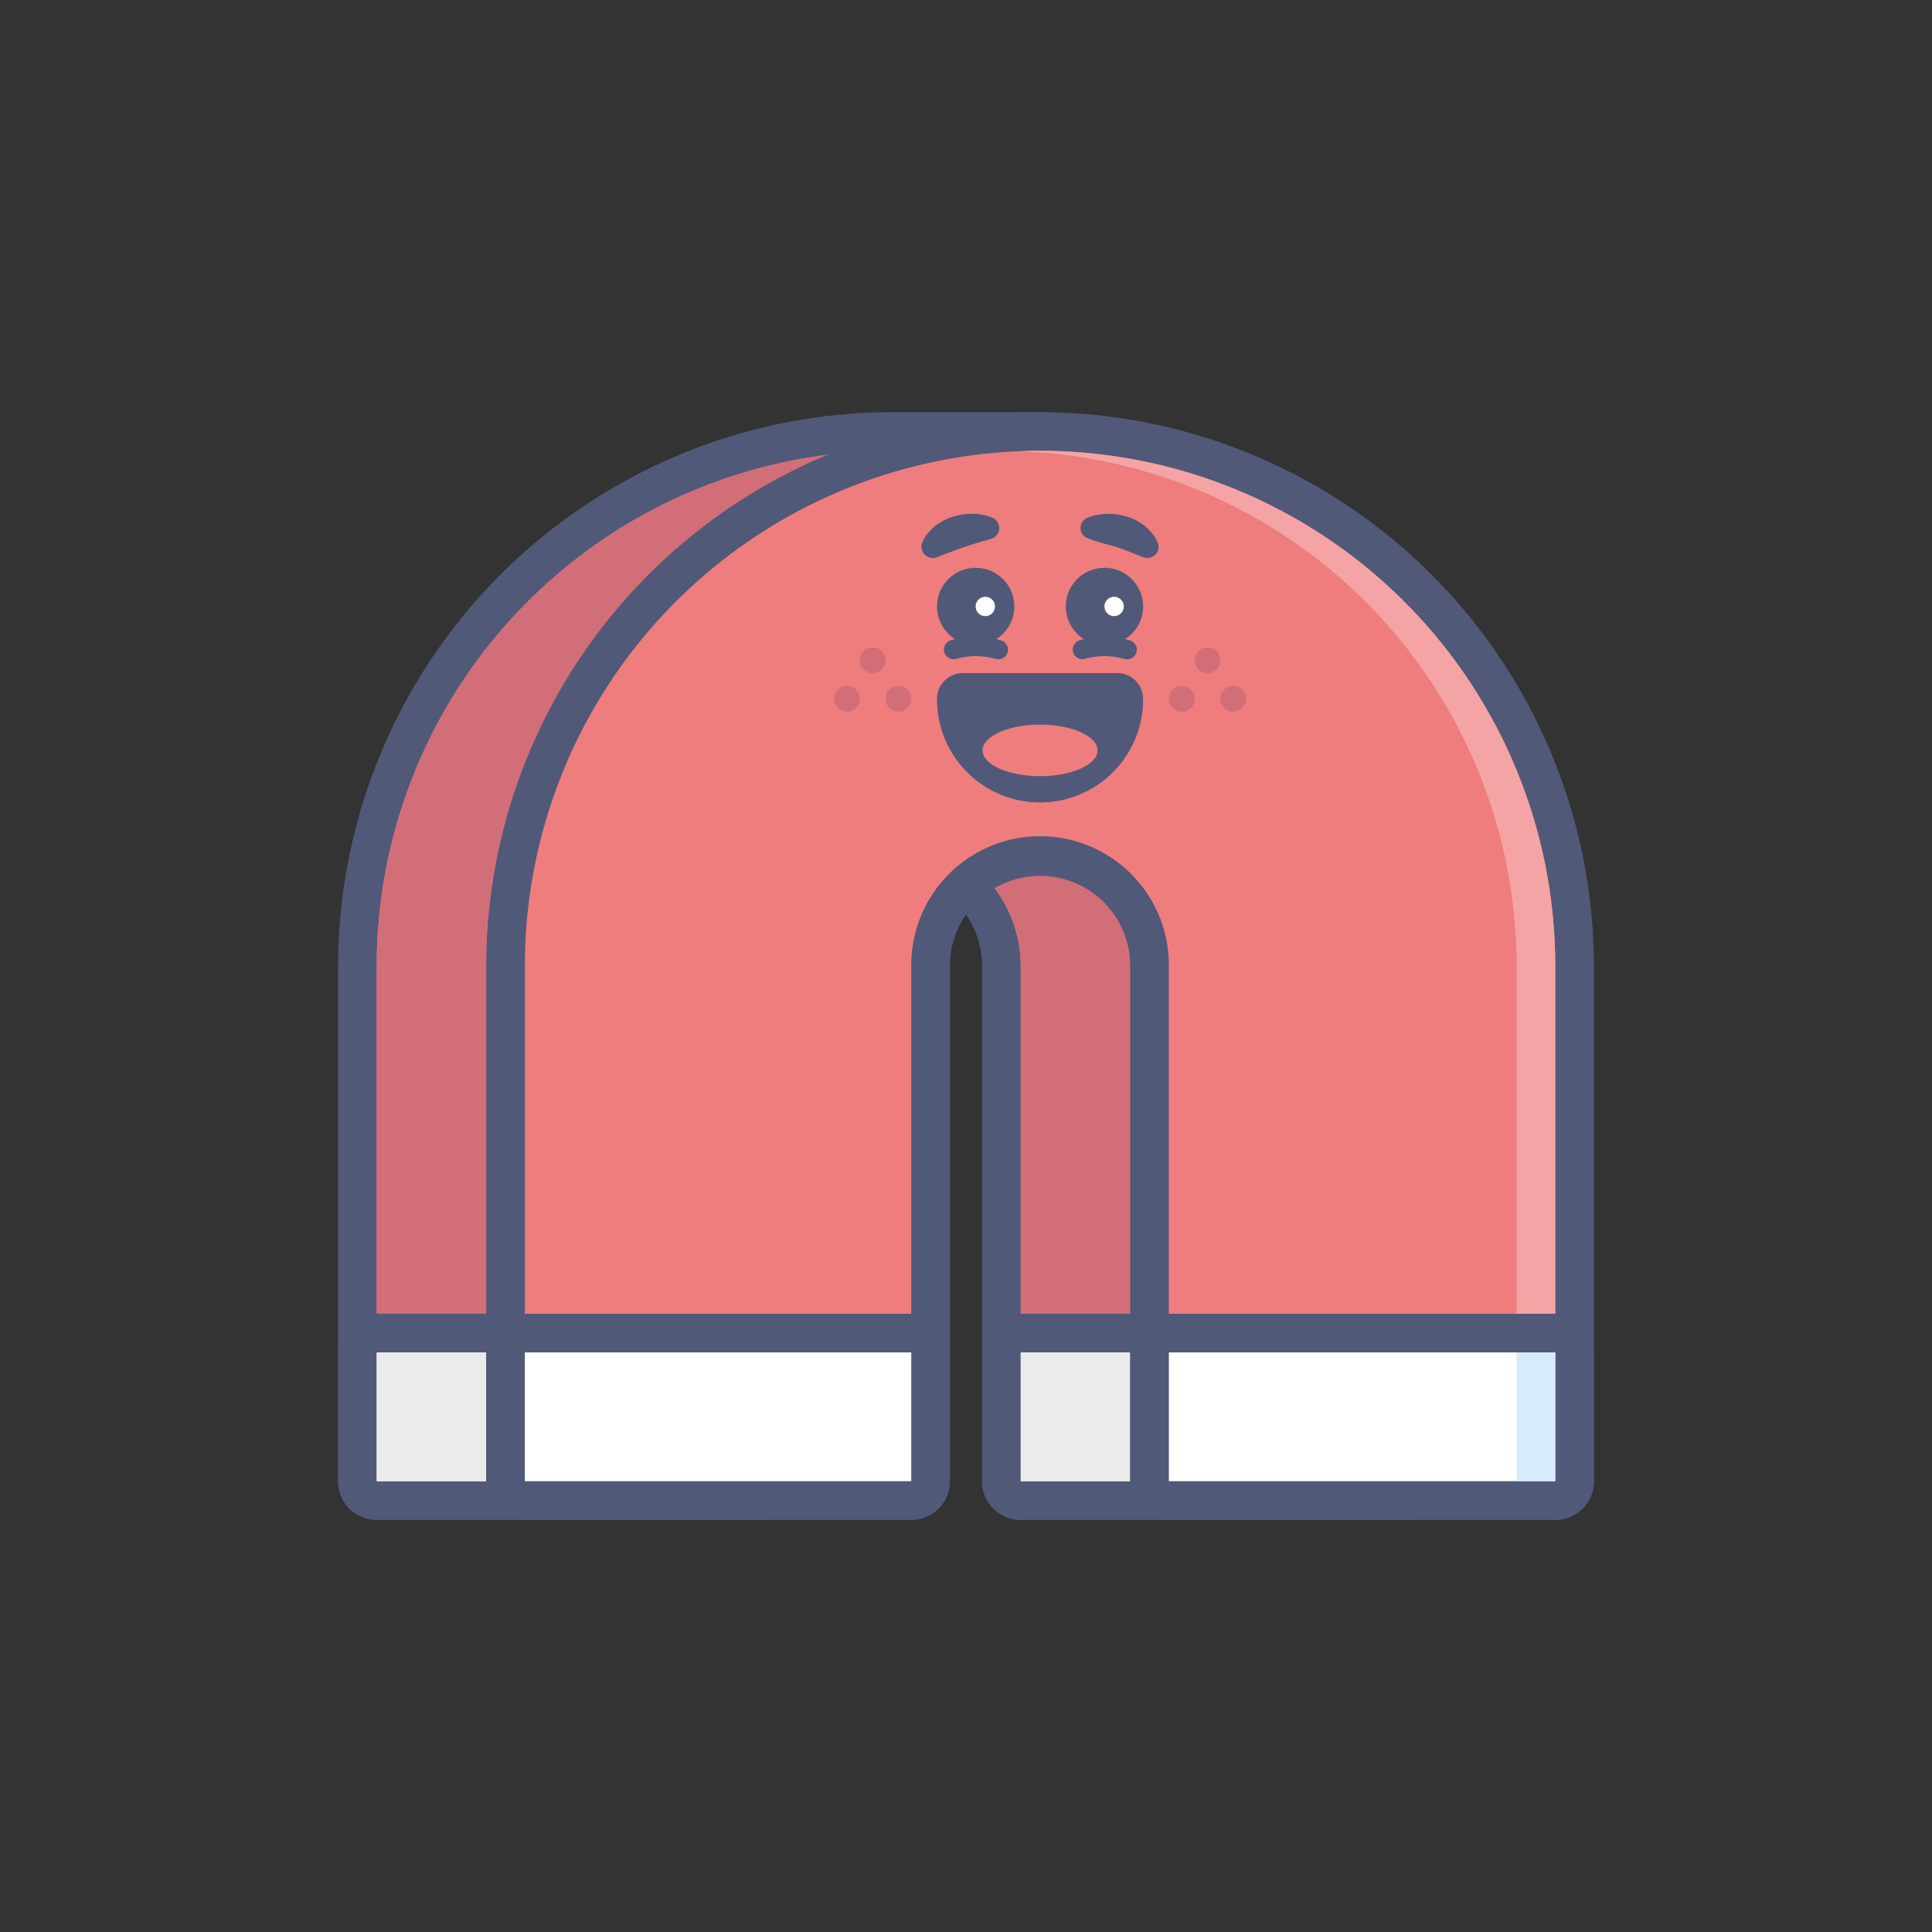 <svg width="260" height="260" fill="none" xmlns="http://www.w3.org/2000/svg"><rect width="100%" height="100%" fill="#333333" stroke="none"/><path d="M102.7 182h-52v3.467h52V182z" fill="#D8EBFB"/><path d="M137.367 201.933c-.69 0-1.351-.274-1.839-.761a2.603 2.603 0 0 1-.761-1.839V130a14.733 14.733 0 0 0-29.467 0v69.333a2.6 2.6 0 0 1-2.6 2.6h-52a2.602 2.602 0 0 1-2.6-2.6V130a72.011 72.011 0 0 1 71.933-71.933h19.934a2.599 2.599 0 0 1 2.6 2.6v1.014a72.604 72.604 0 0 1 34.892 24.986A71.316 71.316 0 0 1 191.967 130v69.333a2.6 2.6 0 0 1-2.6 2.6h-52z" fill="#EF7D7D"/><path d="M139.967 60.667v2.92a69.335 69.335 0 0 1 49.4 66.413v69.333h-52V130c0-4.597-1.827-9.006-5.077-12.257a17.337 17.337 0 0 0-24.513 0A17.334 17.334 0 0 0 102.7 130v69.333h-52V130a69.334 69.334 0 0 1 69.333-69.333h19.934zm0-5.2h-19.934A74.62 74.62 0 0 0 45.5 130v69.333a5.2 5.2 0 0 0 5.2 5.2h52a5.2 5.2 0 0 0 5.2-5.2V130a12.133 12.133 0 1 1 24.267 0v69.333a5.2 5.2 0 0 0 5.2 5.2h52a5.202 5.202 0 0 0 5.2-5.2V130a73.883 73.883 0 0 0-15.037-44.894A75.34 75.34 0 0 0 145.097 59.8a5.197 5.197 0 0 0-5.13-4.333z" fill="#515979"/><path d="M139.967 63.587v-2.92h-19.934A69.333 69.333 0 0 0 50.7 130v69.333h52V130a17.33 17.33 0 0 1 17.333-17.333A17.334 17.334 0 0 1 137.367 130v69.333h52V130a69.335 69.335 0 0 0-49.4-66.413z" fill="#D26E78"/><path d="M189.367 179.4h-52a2.6 2.6 0 0 0-2.6 2.6v17.333a2.6 2.6 0 0 0 2.6 2.6h52a2.6 2.6 0 0 0 2.6-2.6V182a2.6 2.6 0 0 0-2.6-2.6z" fill="#fff"/><path d="M189.367 182v17.333h-52V182h52zm0-5.2h-52a5.2 5.2 0 0 0-5.2 5.2v17.333a5.199 5.199 0 0 0 5.2 5.2h52a5.198 5.198 0 0 0 5.2-5.2V182a5.2 5.2 0 0 0-5.2-5.2z" fill="#515979"/><path d="M102.7 179.4h-52a2.6 2.6 0 0 0-2.6 2.6v17.333a2.6 2.6 0 0 0 2.6 2.6h52a2.6 2.6 0 0 0 2.6-2.6V182a2.6 2.6 0 0 0-2.6-2.6z" fill="#fff"/><path d="M102.7 182v17.333h-52V182h52zm0-5.2h-52a5.2 5.2 0 0 0-5.2 5.2v17.333a5.199 5.199 0 0 0 5.2 5.2h52a5.197 5.197 0 0 0 5.2-5.2V182a5.2 5.2 0 0 0-5.2-5.2z" fill="#515979"/><path d="M189.367 182h-52v17.333h52V182zM102.7 182h-52v17.333h52V182z" fill="#EBEBEB"/><path d="M157.3 201.933a2.6 2.6 0 0 1-2.6-2.6V130a14.732 14.732 0 0 0-25.151-10.418A14.733 14.733 0 0 0 125.233 130v69.333c0 .69-.274 1.351-.761 1.839a2.603 2.603 0 0 1-1.839.761h-52a2.602 2.602 0 0 1-2.6-2.6V130a71.933 71.933 0 1 1 143.867 0v69.333a2.6 2.6 0 0 1-2.6 2.6h-52z" fill="#EF7D7D"/><path d="M139.967 60.667A69.334 69.334 0 0 1 209.3 130v69.333h-52V130a17.334 17.334 0 1 0-34.667 0v69.333h-52V130a69.334 69.334 0 0 1 69.334-69.333zm0-5.2A74.62 74.62 0 0 0 65.433 130v69.333a5.2 5.2 0 0 0 5.2 5.2h52a5.2 5.2 0 0 0 5.2-5.2V130a12.136 12.136 0 0 1 20.713-8.58A12.133 12.133 0 0 1 152.1 130v69.333a5.2 5.2 0 0 0 5.2 5.2h52a5.2 5.2 0 0 0 5.2-5.2V130a74.619 74.619 0 0 0-74.533-74.533z" fill="#515979"/><path d="M139.967 60.667c-.867 0-1.734 0-2.6.069A69.331 69.331 0 0 1 204.1 130v69.333h5.2V130a69.336 69.336 0 0 0-69.333-69.333z" fill="#F4A4A4"/><path d="M209.3 179.4h-52a2.6 2.6 0 0 0-2.6 2.6v17.333a2.6 2.6 0 0 0 2.6 2.6h52a2.6 2.6 0 0 0 2.6-2.6V182a2.6 2.6 0 0 0-2.6-2.6z" fill="#fff"/><path d="M209.3 182v17.333h-52V182h52zm0-5.2h-52a5.2 5.2 0 0 0-5.2 5.2v17.333a5.199 5.199 0 0 0 5.2 5.2h52a5.197 5.197 0 0 0 5.2-5.2V182a5.2 5.2 0 0 0-5.2-5.2z" fill="#515979"/><path d="M122.633 179.4h-52a2.6 2.6 0 0 0-2.6 2.6v17.333a2.6 2.6 0 0 0 2.6 2.6h52a2.6 2.6 0 0 0 2.6-2.6V182a2.6 2.6 0 0 0-2.6-2.6z" fill="#fff"/><path d="M122.633 182v17.333h-52V182h52zm0-5.2h-52a5.2 5.2 0 0 0-5.2 5.2v17.333a5.198 5.198 0 0 0 5.2 5.2h52a5.197 5.197 0 0 0 5.2-5.2V182a5.2 5.2 0 0 0-5.2-5.2z" fill="#515979"/><path d="M209.3 182h-5.2v17.333h5.2V182z" fill="#D8EBFB"/><path d="M151.667 88.73a1.441 1.441 0 0 1-.425-.07 9.534 9.534 0 0 0-5.2 0 1.306 1.306 0 0 1-.867-2.461c2.263-.671 4.671-.671 6.934 0a1.3 1.3 0 0 1-.425 2.53h-.017z" fill="#515979"/><path d="M148.633 86.814a5.2 5.2 0 1 0 0-10.4 5.2 5.2 0 0 0 0 10.4z" fill="#515979"/><path d="M149.933 82.914a1.3 1.3 0 1 0 0-2.6 1.3 1.3 0 0 0 0 2.6z" fill="#fff"/><path d="M134.333 88.73a1.44 1.44 0 0 1-.424-.07 9.534 9.534 0 0 0-5.2 0 1.306 1.306 0 0 1-.867-2.461c2.262-.671 4.671-.671 6.933 0a1.301 1.301 0 0 1 .419 2.225 1.3 1.3 0 0 1-.843.305h-.018z" fill="#515979"/><path d="M131.3 86.814a5.2 5.2 0 1 0 0-10.4 5.2 5.2 0 0 0 0 10.4z" fill="#515979"/><path d="M132.6 82.914a1.3 1.3 0 1 0 0-2.6 1.3 1.3 0 0 0 0 2.6z" fill="#fff"/><path d="M146.319 69.68c3.38-1.335 7.939-.121 9.482 3.337a1.495 1.495 0 0 1-.292 1.602 1.5 1.5 0 0 1-1.58.391c-1.3-.468-2.34-.97-3.623-1.37-1.283-.398-2.834-.736-3.995-1.239a1.48 1.48 0 0 1 0-2.72h.008zM133.276 72.549a64.089 64.089 0 0 0-6.933 2.348 1.565 1.565 0 0 1-1.87-.237 1.558 1.558 0 0 1-.366-.56 1.5 1.5 0 0 1 0-1.083c1.109-2.6 4.16-3.944 6.855-3.866a7.03 7.03 0 0 1 2.6.53 1.51 1.51 0 0 1 .497 2.418 1.511 1.511 0 0 1-.835.45h.052z" fill="#515979"/><path d="M162.5 90.584a1.733 1.733 0 1 0 0-3.466 1.733 1.733 0 0 0 0 3.466zM159.033 95.784a1.733 1.733 0 1 0 .001-3.467 1.733 1.733 0 0 0-.001 3.467zM165.967 95.784a1.733 1.733 0 1 0 0-3.466 1.733 1.733 0 0 0 0 3.466zM117.433 90.584a1.733 1.733 0 1 0 .001-3.467 1.733 1.733 0 0 0-.001 3.467zM113.967 95.784a1.733 1.733 0 1 0 0-3.466 1.733 1.733 0 0 0 0 3.466zM120.9 95.784a1.733 1.733 0 1 0 0-3.466 1.733 1.733 0 0 0 0 3.466z" fill="#D26E78"/><path d="M139.967 106.184a12.133 12.133 0 0 1-12.134-12.133 1.734 1.734 0 0 1 1.734-1.734h20.8a1.733 1.733 0 0 1 1.733 1.734 12.13 12.13 0 0 1-3.554 8.579 12.13 12.13 0 0 1-8.579 3.554z" fill="#515979"/><path d="M150.367 94.05a10.403 10.403 0 0 1-10.4 10.401 10.4 10.4 0 0 1-10.4-10.4h20.8zm0-3.466h-20.8a3.469 3.469 0 0 0-3.467 3.467 13.866 13.866 0 1 0 27.733.147v-.147a3.467 3.467 0 0 0-3.466-3.467z" fill="#515979"/><path d="M139.967 104.451c4.274 0 7.739-1.552 7.739-3.467s-3.465-3.467-7.739-3.467c-4.275 0-7.74 1.552-7.74 3.467s3.465 3.467 7.74 3.467z" fill="#EF7D7D"/></svg>